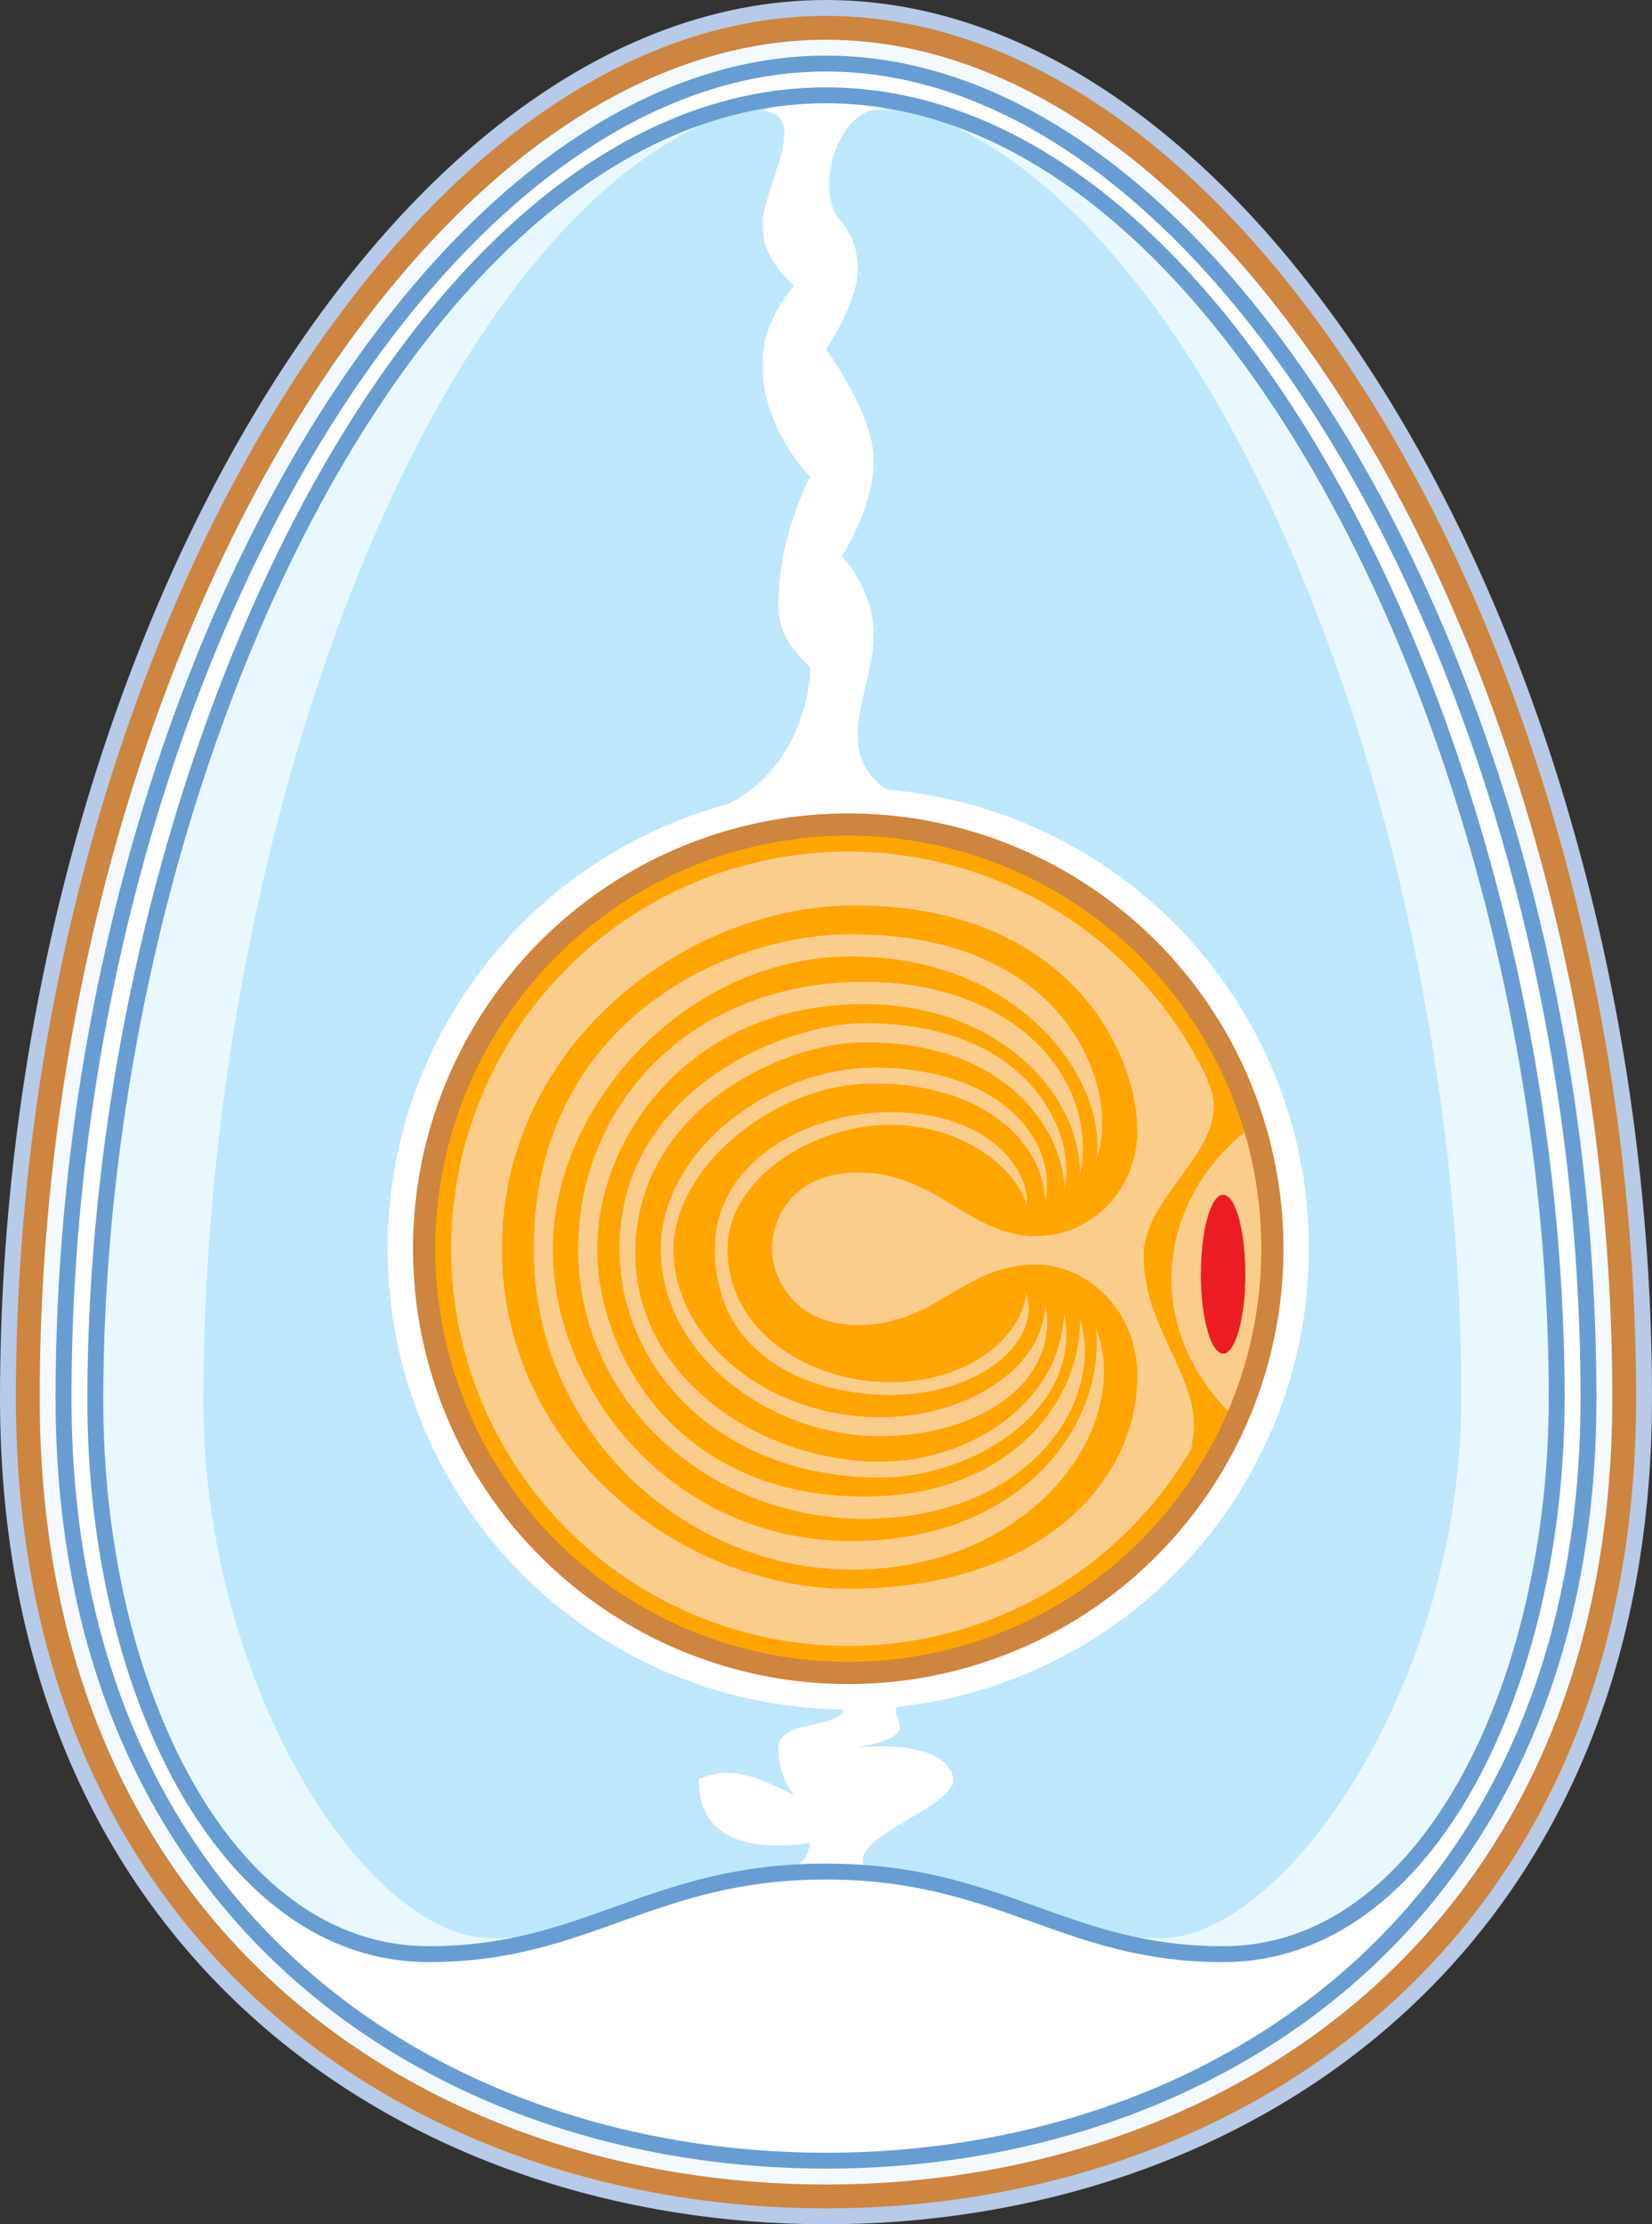 <svg xmlns="http://www.w3.org/2000/svg" version="1.0" width="520" height="700"><rect width="100%" height="100%" fill="#333333" stroke="none"/><defs><clipPath id="a"><circle cx="267" cy="395" r="130"/></clipPath></defs><g transform="translate(0 -2)"><path d="M260 22c125 0 240 200 240 420 0 165-120 240-240 240S20 607 20 442C20 222 135 22 260 22z" style="fill:none;stroke:#b7cae8;stroke-width:40"/><path d="M260 22c125 0 240 200 240 420 0 165-120 240-240 240S20 607 20 442C20 222 135 22 260 22z" style="fill:none;stroke:peru;stroke-width:30"/><path d="M260 22c125 0 240 200 240 420 0 165-120 240-240 240S20 607 20 442C20 222 135 22 260 22z" style="fill:none;stroke:#f3f9fe;stroke-width:15"/><path d="M260 22c125 0 240 200 240 420 0 165-120 240-240 240S20 607 20 442C20 222 135 22 260 22z" style="fill:#fff;stroke:#679dd2;stroke-width:5"/><path d="M260 32c130 0 230 215 230 410 0 89-40 175-105 175-50 0-70-26-125-26s-75 26-125 26c-65 0-105-85-105-174C30 247 130 32 260 32z" style="fill:#e9f8ff;stroke:#679dd2;stroke-width:0"/><path d="M260 32c110 0 200 215 200 410 0 89-55 170-95 170-35 0-50-21-105-21s-65 21-105 21-91-80-91-169c0-196 86-411 196-411z" style="fill:#bee7fb;stroke:#679dd2;stroke-width:0"/><path d="M295 257c-40-10-20-35-20-55 0-15-10-25-10-25 0-.08 10-15 10-30s-15-35-15-35 10-15 10-25-5-15-5-15c-10-10 0-40 15-35-10-5-30-5-40 0 15.063.385.76 23.529 0 35 0 10 5 15 10 20 0 0-10 10-10 25 0 20 15 35 15 35-5 10-10 25-10 40 0 10 5 15 10 20 0 10-5 35-30 45M240 592c15 0 15-10 15-10-35 5-35-15-35-20 10-5 20 0 30 5 0-.245-5-5-5-15s25-5 20-15h20c-10 5 10 10-15 15 22.318-2.232 30 5 30 10 0 10-40 20-25 30" style="fill:#fff"/><path d="M260 32c130 0 230 215 230 410 0 89-40 175-105 175-50 0-70-26-125-26s-75 26-125 26c-65 0-105-85-105-174C30 247 130 32 260 32z" style="fill:none;stroke:#679dd2;stroke-width:5"/><circle cx="267" cy="395" r="145" style="fill:#fff"/><circle cx="267" cy="395" r="137" style="fill:peru"/><circle cx="267" cy="395" r="130" style="fill:orange"/><circle cx="267" cy="395" r="125" style="fill:#facd8d"/><path d="M415 342h-35c10 20-20 35-20 55 0 25 20 40 15 60h40" style="fill:orange" clip-path="url(#a)"/><path d="M410 347c-55 25-55 90 0 115" style="fill:#facd8d" clip-path="url(#a)"/><path d="M267 287c68-1 91 45 91 71 0 17-13 33-32 33-21 0-31-20-56-20-20 0-27 14-27 24 0 9 7 24 27 24 25 0 33-19 56-19 16 0 32 14 32 35 0 33-30 67-91 67-51.726 0-109-43-109-107s57-107 109-108z" style="fill:orange"/><path d="M323 382c2-9-9-30-43-30-25 0-55 15-55 43 0 34 30 46 55 46 30 0 48-18 43-32-1 12-16 28-43 28-24 0-51-15-51-42 0-22 27-39 51-39 28 0 43 19 43 26z" style="fill:#facd8d"/><path d="M329 380c4-19-14-42-54-42-32 0-67 26-67 57 0 34 35 59 69 59 31 0 57-17 52-42 0 20-24 36-52 36-35 0-65-24-65-53 0-25 31-52 63-52 33 0 53 17 54 37z" style="fill:#facd8d"/><path d="M335 376c4-14-8-52-63-52-25 0-77 21-77 71 0 38 32 72 82 72 30 0 64-22 58-52-1 28-29 47-58 47-38 0-78-27-77-67 1-45 48-65 72-65 48 0 63 31 63 46z" style="fill:#facd8d"/><path d="M340 372c6-31-21-61-68-61-55 0-90 39-90 84 0 50 43 85 90 85 51 0 76-36 68-63 0 28-24 56-68 56-58 0-84-44-84-78 0-35 29-77 84-77 41 0 68 27 68 54z" style="fill:#facd8d"/><path d="M345 367c8-20-7-71-77-71-41 0-100 29-100 99 0 60 50 101 100 101 57 0 89-45 77-76 3 31-24 67-77 67-56 0-94-47-94-92s42-92 94-92c55 0 81 41 77 64z" style="fill:#facd8d"/><ellipse cx="385" cy="403" rx="7" ry="25" style="fill:#ec1d23"/></g></svg>